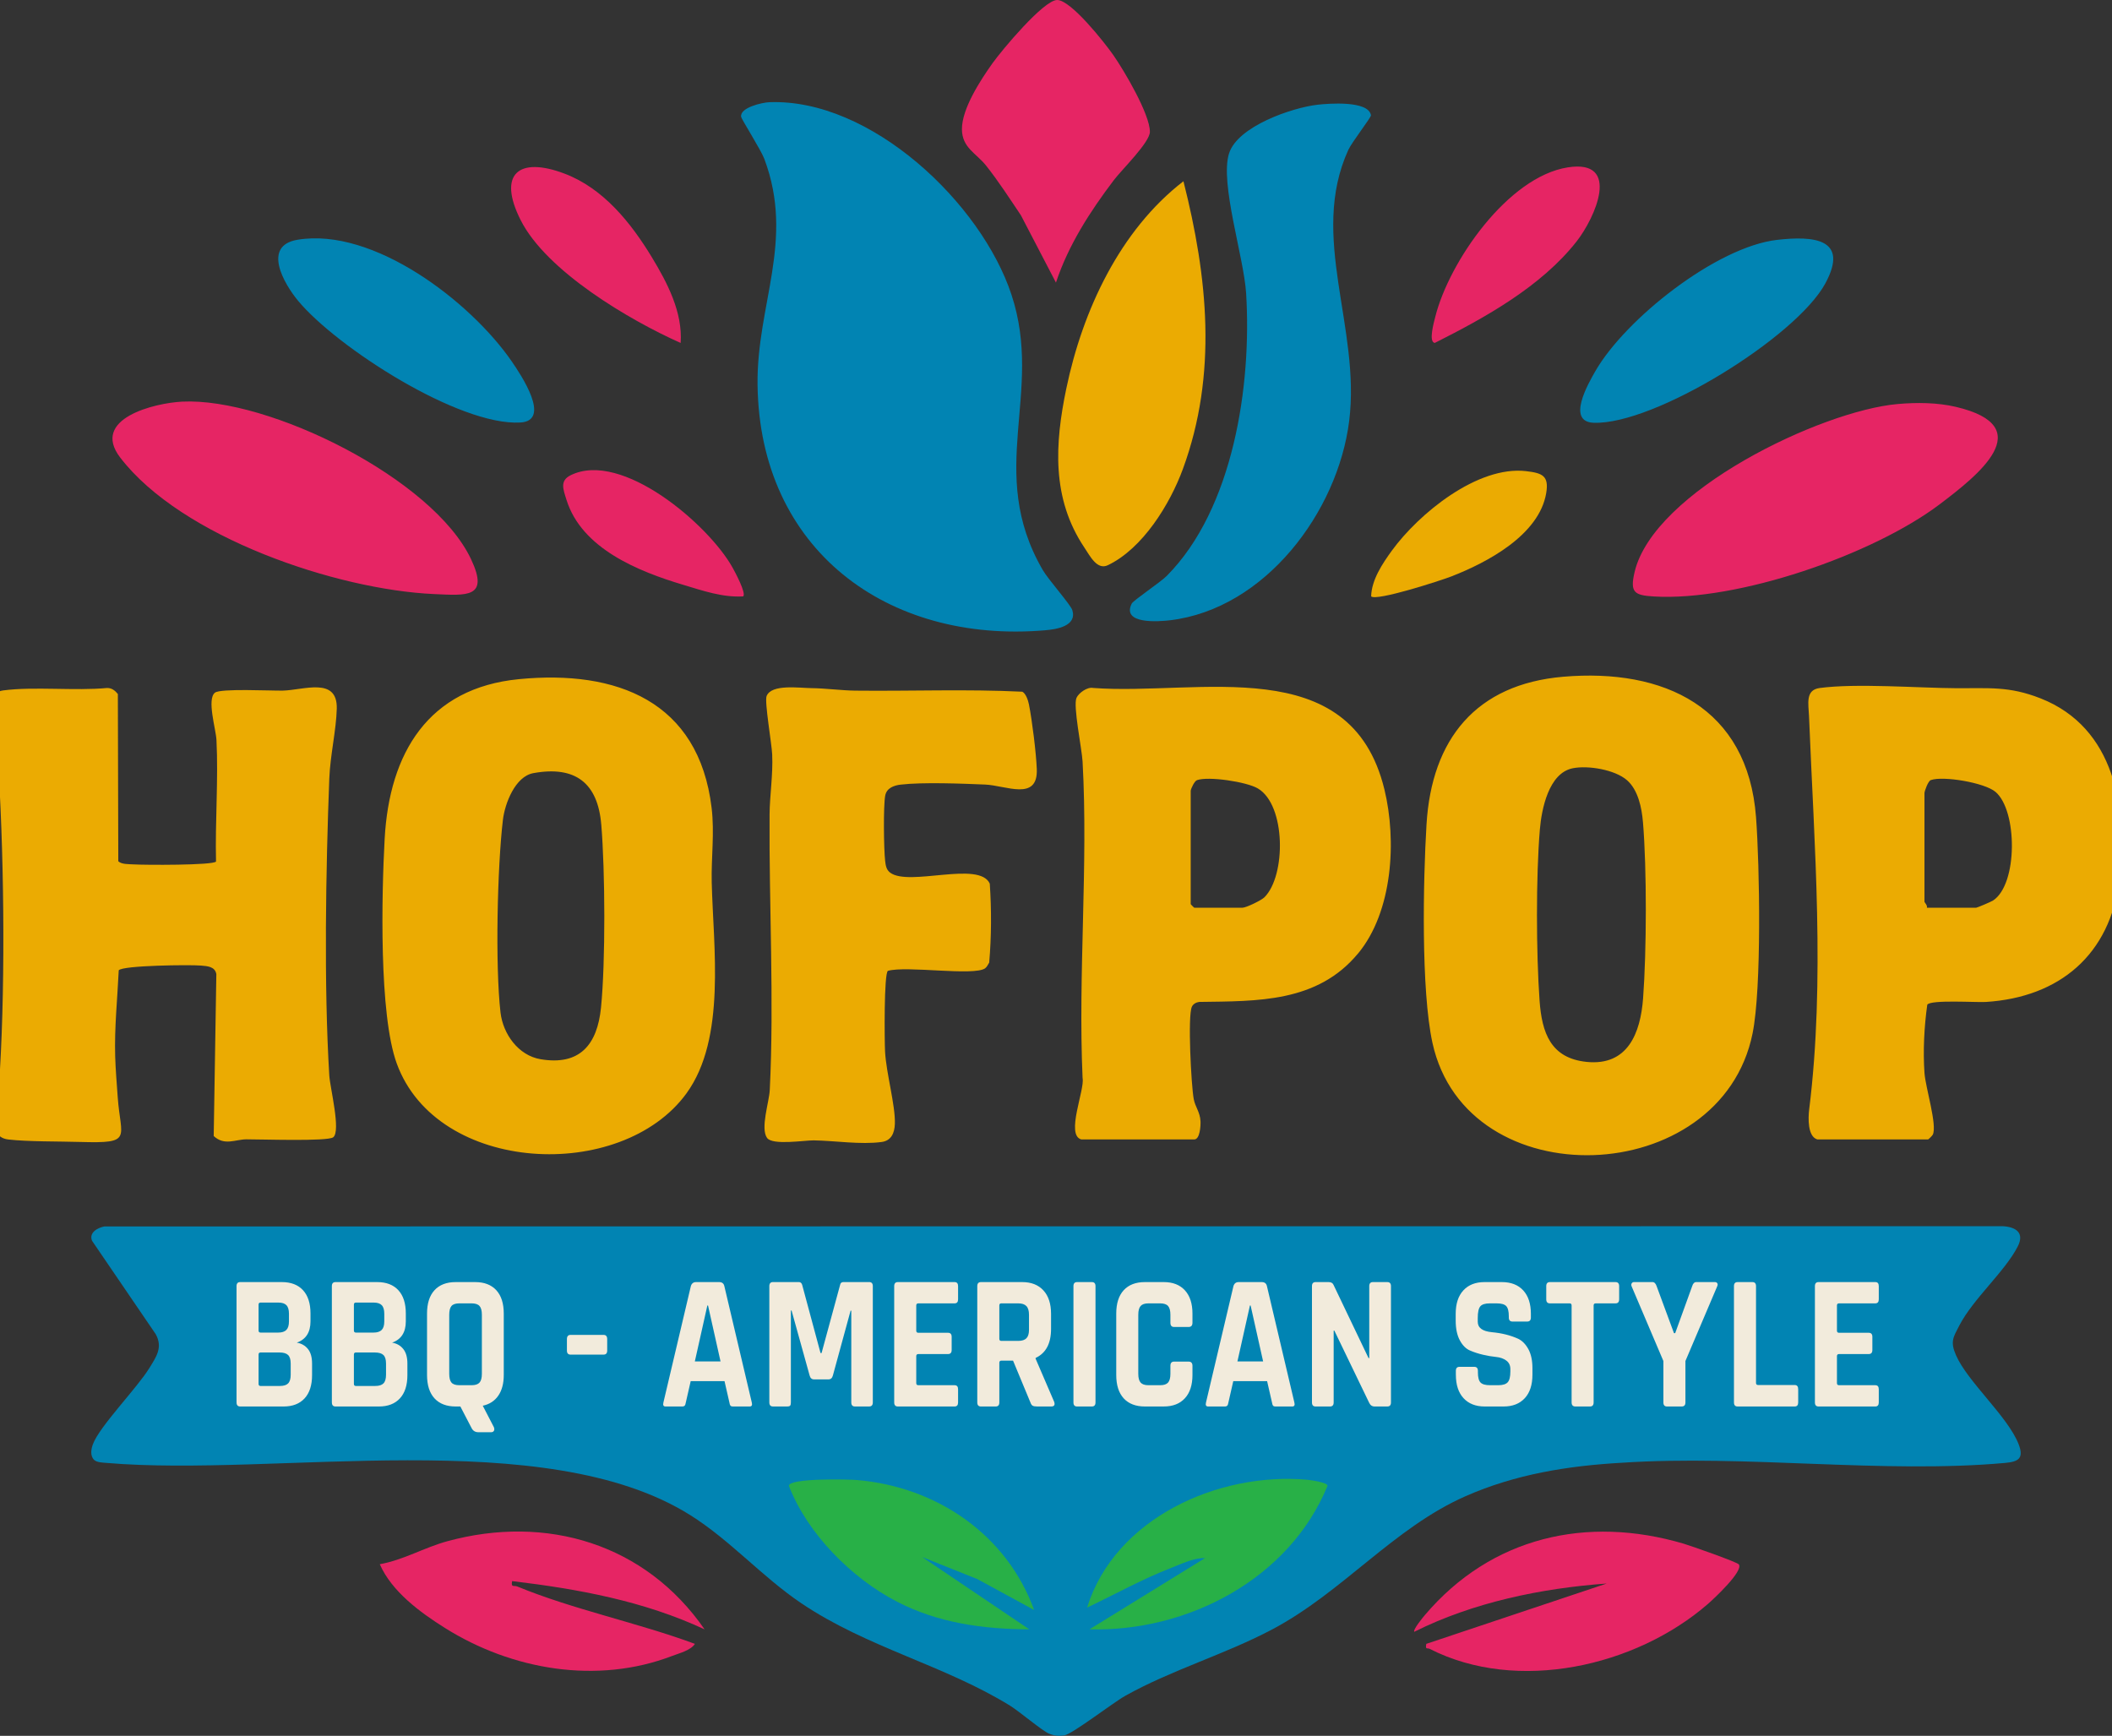 <svg width="219" height="180" viewBox="0 0 219 180" fill="none" xmlns="http://www.w3.org/2000/svg">
<rect x="0" y="0" width="219" height="180" fill="#333333" stroke="none"/>
<g clip-path="url(#clip0_16_39)">
<path d="M180.307 162.224C180.798 162.923 177.705 165.799 177.087 166.335C169.617 172.819 157.331 175.61 148.251 170.984C147.988 170.849 147.782 171.114 147.897 170.463L166.606 164.207C159.829 164.694 152.74 166.162 146.653 169.21C146.472 169.022 147.564 167.696 147.77 167.455C154.622 159.395 164.516 157.101 174.589 160.077C175.284 160.283 180.132 161.976 180.309 162.226L180.307 162.224Z" fill="#E62564"/>
<path d="M73.058 168.958C66.765 166.021 59.962 164.774 53.103 163.955C52.97 164.67 53.279 164.365 53.65 164.518C59.47 166.917 66.118 168.265 72.059 170.464C71.618 171.141 70.463 171.424 69.694 171.718C61.917 174.696 53.076 173.173 46.136 168.814C43.566 167.2 40.629 165.046 39.38 162.204C41.827 161.772 43.991 160.475 46.367 159.826C56.677 157.009 66.929 160.09 73.058 168.956V168.958Z" fill="#E62564"/>
<path d="M9.755 151.381C9.325 150.95 9.45 150.263 9.635 149.761C10.328 147.895 14.201 143.957 15.488 141.862C16.186 140.725 16.919 139.724 16.14 138.34L9.546 128.667C9.196 127.806 10.13 127.309 10.83 127.179L207.654 127.152C209.03 127.223 209.955 127.832 209.226 129.256C207.897 131.854 204.598 134.686 203.172 137.446C202.549 138.653 202.201 139.1 202.816 140.516C204.021 143.292 208.203 146.888 209.317 149.757C209.894 151.24 209.29 151.578 207.903 151.702C195.302 152.84 180.996 150.834 168.217 151.68C162.596 151.995 157.145 152.869 151.969 155.151C144.481 158.452 139.223 165.117 131.849 169.002C126.993 171.561 121.494 173.166 116.708 175.836C115.383 176.575 111.191 179.834 110.334 179.962C109.793 180.044 109.3 179.991 108.793 179.781C108.051 179.475 105.74 177.494 104.719 176.863C97.903 172.662 89.911 170.848 83.104 166.262C79.026 163.515 75.705 159.696 71.54 157.091C56.488 147.675 28.643 153.203 11.055 151.7C10.666 151.667 10.034 151.658 9.755 151.381Z" fill="#0184B3"/>
<path d="M107.235 166.955L101.335 163.741L95.621 161.46L106.733 168.958C101.93 168.934 97.303 168.307 93.009 166.087C88.316 163.661 83.72 159.045 81.799 154.066C81.868 153.258 87.96 153.398 88.865 153.475C97.086 154.171 104.382 159.096 107.233 166.955H107.235Z" fill="#28B047"/>
<path d="M112.972 168.958L124.944 161.575C123.872 161.511 122.501 162.175 121.457 162.58C118.443 163.749 115.63 165.319 112.723 166.704C115.618 157.405 126.353 152.628 135.543 153.445C135.945 153.482 137.629 153.723 137.658 154.064C133.709 163.731 123.144 169.233 112.972 168.958Z" fill="#28B047"/>
<path d="M12.268 89.312C12.608 89.644 13.361 89.602 13.819 89.633C14.913 89.706 22.149 89.739 22.4 89.336C22.3 85.187 22.653 80.855 22.445 76.724C22.391 75.62 21.429 72.51 22.285 71.83C22.865 71.369 28.085 71.638 29.305 71.615C31.468 71.573 35.006 70.143 34.921 73.488C34.864 75.713 34.237 78.352 34.146 80.727C33.785 90.133 33.575 102.215 34.146 111.533C34.223 112.783 35.366 117.282 34.555 117.93C33.984 118.386 26.925 118.134 25.54 118.145C24.394 118.154 23.28 118.84 22.16 117.804L22.433 101.013C22.289 100.212 21.491 100.185 20.822 100.125C19.758 100.03 12.677 100.101 12.312 100.621C12.174 103.597 11.857 106.547 11.943 109.532C11.979 110.811 12.112 112.456 12.206 113.773C12.512 118.052 13.835 118.579 8.327 118.417C6.132 118.351 2.893 118.397 0.849 118.16C-1.914 117.839 -0.129 113.08 -0.009 111.034C0.573 101.13 0.415 87.877 -0.271 77.989C-0.345 76.91 -1.144 73.18 -0.98 72.54C-0.84 71.989 -0.175 71.66 0.342 71.593C3.536 71.172 7.79 71.659 11.095 71.343C11.586 71.332 11.925 71.602 12.221 71.967L12.266 89.316L12.268 89.312ZM102.157 100.404C102.333 100.278 102.453 100.008 102.573 99.82C102.806 97.141 102.819 94.343 102.633 91.631C101.552 89.225 94.26 91.968 92.298 90.487C91.894 90.182 91.834 89.716 91.782 89.254C91.643 88.061 91.587 83.569 91.791 82.498C91.94 81.714 92.696 81.442 93.401 81.362C95.71 81.096 99.725 81.256 102.148 81.356C104.308 81.446 107.64 83.12 107.508 79.751C107.442 78.075 107.024 74.697 106.693 73.041C106.613 72.642 106.38 71.914 106.006 71.728C100.228 71.445 94.436 71.682 88.654 71.617C87.269 71.6 85.555 71.37 84.171 71.358C82.875 71.345 79.986 70.907 79.49 72.184C79.263 72.767 80.021 77.11 80.07 78.227C80.166 80.379 79.812 82.476 79.799 84.484C79.737 93.843 80.282 103.767 79.819 113.036C79.757 114.282 78.83 117 79.537 117.997C80.101 118.793 83.451 118.238 84.382 118.253C86.597 118.287 89.234 118.714 91.422 118.42C92.427 118.286 92.763 117.481 92.792 116.524C92.852 114.616 91.891 111.272 91.774 109.035C91.716 107.938 91.654 100.936 92.069 100.675C93.992 100.116 100.984 101.239 102.155 100.409L102.157 100.404ZM71.183 113.379C64.429 122.656 45.322 121.775 41.139 110.277C39.284 105.182 39.573 92.718 39.886 86.985C40.371 78.106 44.387 71.341 53.814 70.426C63.935 69.442 72.463 72.7 73.79 83.775C74.101 86.378 73.743 88.931 73.801 91.497C73.956 98.171 75.328 107.683 71.181 113.379H71.183ZM62.346 85.499C61.988 81.2 59.662 79.377 55.299 80.173C53.421 80.516 52.35 83.314 52.148 85.021C51.567 89.933 51.341 100.148 51.899 104.989C52.156 107.214 53.739 109.445 56.048 109.837C60.128 110.528 61.937 108.321 62.32 104.486C62.797 99.705 62.749 90.328 62.348 85.499H62.346ZM181.731 107.156C178.456 123.336 152.071 124.315 148.537 108.146C147.344 102.689 147.568 91.317 147.919 85.497C148.451 76.647 153.049 70.953 162.085 70.177C172.535 69.282 181.234 73.344 182.089 84.747C182.47 89.834 182.68 102.467 181.731 107.156ZM170.362 85.247C170.241 83.777 169.864 81.911 168.706 80.902C167.455 79.811 164.661 79.341 163.065 79.669C160.585 80.18 159.849 83.906 159.672 86.026C159.265 90.883 159.292 98.877 159.643 103.76C159.881 107.092 160.787 109.739 164.532 110.116C168.783 110.545 170.106 107.143 170.377 103.521C170.744 98.609 170.77 90.135 170.364 85.245L170.362 85.247ZM219.757 91.248C218.818 98.977 213.577 103.415 205.925 103.9C204.929 103.964 200.193 103.643 199.845 104.185C199.525 106.437 199.395 108.989 199.556 111.271C199.664 112.779 200.887 116.657 200.422 117.653C200.365 117.771 199.971 118.156 199.927 118.156H188.452C187.426 117.871 187.492 115.913 187.599 115.048C189.266 101.635 188.123 87.718 187.581 74.232C187.532 73.003 187.177 71.546 188.688 71.345C192.497 70.836 198.835 71.341 202.929 71.367C206.218 71.387 208.321 71.131 211.59 72.417C219.297 75.449 220.656 83.815 219.753 91.249L219.757 91.248ZM206.916 82.112C205.779 81.156 201.502 80.437 200.209 80.893C199.929 80.992 199.555 82.042 199.555 82.239V93.502C199.555 93.584 199.885 93.881 199.804 94.128H204.918C205.012 94.128 206.463 93.513 206.667 93.38C209.257 91.687 209.199 84.03 206.916 82.112ZM140.808 98.886C136.591 103.964 130.418 103.813 124.348 103.897C124.037 103.937 123.73 104.103 123.592 104.389C123.139 105.323 123.519 112.555 123.781 113.963C123.933 114.791 124.433 115.3 124.484 116.268C124.508 116.733 124.426 118.154 123.844 118.154H112.12C110.471 117.7 112.509 112.998 112.256 111.785C111.778 100.991 112.851 89.712 112.256 78.976C112.182 77.637 111.253 73.185 111.627 72.361C111.854 71.861 112.747 71.208 113.353 71.339C124.295 72.155 140.056 67.451 143.555 81.863C144.841 87.158 144.424 94.538 140.812 98.888L140.808 98.886ZM130.433 81.76C129.26 81.068 125.321 80.479 124.124 80.897C123.859 80.99 123.508 81.745 123.468 81.989V93.752C123.468 93.779 123.815 94.128 123.843 94.128H128.831C129.211 94.128 130.793 93.367 131.117 93.042C133.367 90.784 133.342 83.476 130.433 81.76Z" fill="#EBAB02"/>
<path d="M184.281 24.873C188.01 24.446 191.799 24.718 189.277 29.385C186.277 34.939 171.569 44.062 165.257 43.84C162.417 43.74 164.661 39.822 165.424 38.492C168.537 33.075 177.991 25.592 184.279 24.873H184.281ZM30.91 31.191C34.935 36.03 47.609 44.179 53.959 43.813C57.215 43.625 54.023 38.87 53.072 37.487C48.818 31.304 38.748 23.545 30.85 24.862C27.169 25.477 29.427 29.407 30.91 31.189V31.191ZM76.85 12.118C76.888 12.364 78.906 15.543 79.255 16.476C82.44 24.966 78.441 31.609 78.553 39.933C78.784 56.98 91.983 66.761 108.382 65.357C109.553 65.257 111.689 64.928 111.196 63.278C111.025 62.707 108.709 60.115 108.12 59.097C102.195 48.863 108.266 40.816 104.884 30.56C101.746 21.039 90.285 10.188 79.766 10.599C79.057 10.626 76.697 11.148 76.85 12.12V12.118ZM127.444 15.905C126.468 19 128.98 26.626 129.215 30.425C129.802 39.906 127.915 52.744 120.979 59.725C120.319 60.389 117.525 62.247 117.352 62.592C116.27 64.755 120.148 64.46 121.319 64.321C131.191 63.146 138.716 53.078 139.899 43.669C141.119 33.96 135.709 24.545 139.81 15.547C140.179 14.737 142.195 12.162 142.159 11.95C141.899 10.404 137.758 10.732 136.634 10.858C133.985 11.157 128.329 13.098 127.446 15.905H127.444Z" fill="#0184B3"/>
<path d="M142.177 61.842C142.23 60.12 143.341 58.457 144.319 57.109C147.122 53.252 153.22 48.272 158.24 48.856C159.931 49.053 160.638 49.33 160.329 51.147C159.587 55.497 154.189 58.34 150.477 59.781C149.388 60.204 142.71 62.367 142.177 61.84V61.842ZM110.573 40.272C109.373 46.025 109.029 51.677 112.434 56.768C113.04 57.675 113.765 59.141 114.876 58.61C118.49 56.885 121.314 52.292 122.655 48.639C126.27 38.8 125.233 28.738 122.715 18.794C116.118 23.881 112.254 32.214 110.573 40.271V40.272Z" fill="#EBAB02"/>
<path d="M162.567 17.357C168.157 16.477 165.39 22.606 163.485 25.033C159.81 29.717 154.007 32.929 148.784 35.557C148.095 35.492 148.699 33.365 148.828 32.853C150.259 27.142 156.354 18.332 162.567 17.357ZM169.492 59.338C169.001 61.439 169.475 61.729 171.479 61.851C180.156 62.38 194.195 57.539 201.133 52.292C205.045 49.332 211.557 44.247 202.805 42.189C200.88 41.737 198.731 41.722 196.76 41.898C188.821 42.603 171.457 50.922 169.492 59.338ZM67.593 26.675C65.416 23.091 62.559 19.521 58.526 18C53.767 16.204 51.581 18.037 53.981 22.81C56.648 28.119 65.275 33.203 70.578 35.563C70.805 32.391 69.191 29.309 67.591 26.675H67.593ZM75.948 58.836C73.503 54.439 64.489 46.663 59.179 49.277C58.019 49.848 58.403 50.745 58.739 51.825C60.322 56.912 66.231 59.263 70.889 60.658C72.89 61.258 74.952 61.974 77.068 61.842C77.397 61.505 76.208 59.301 75.95 58.836H75.948ZM12.464 47.446C18.811 55.725 34.908 61.151 45.002 61.603C48.425 61.757 50.743 62.019 48.849 57.995C44.904 49.62 27.856 41.204 18.893 41.648C16.057 41.788 9.361 43.397 12.464 47.446ZM115.494 18.683C116.316 17.597 119.232 14.763 119.236 13.67C119.241 11.845 116.552 7.296 115.438 5.705C114.549 4.434 111.056 0 109.62 0C108.217 0 103.855 5.237 102.913 6.561C101.692 8.279 99.725 11.274 99.746 13.417C99.764 15.33 101.233 15.89 102.255 17.178C103.555 18.817 104.691 20.587 105.859 22.321L109.495 29.305C110.784 25.411 113.036 21.927 115.496 18.681L115.494 18.683Z" fill="#E62564"/>
<path d="M24.527 145.427V133.369C24.527 133.089 24.652 132.948 24.905 132.948H29.225C30.172 132.948 30.905 133.229 31.421 133.791C31.937 134.353 32.196 135.155 32.196 136.198V137.021C32.196 138.157 31.721 138.894 30.774 139.228C31.254 139.308 31.637 139.525 31.927 139.881C32.214 140.235 32.359 140.74 32.359 141.395V142.598C32.359 143.642 32.101 144.444 31.585 145.006C31.068 145.568 30.343 145.849 29.407 145.849H24.907C24.654 145.849 24.529 145.708 24.529 145.427H24.527ZM27.011 138.185H28.847C29.23 138.185 29.512 138.093 29.692 137.913C29.872 137.732 29.963 137.435 29.963 137.019V136.237C29.963 135.823 29.876 135.525 29.701 135.345C29.527 135.164 29.248 135.073 28.865 135.073H27.011C26.878 135.073 26.812 135.146 26.812 135.294V137.962C26.812 138.11 26.878 138.183 27.011 138.183V138.185ZM27.011 143.72H29.027C29.423 143.72 29.709 143.629 29.881 143.45C30.056 143.27 30.143 142.972 30.143 142.557V141.393C30.143 140.979 30.052 140.683 29.872 140.51C29.692 140.337 29.398 140.249 28.99 140.249H27.011C26.878 140.249 26.812 140.322 26.812 140.47V143.5C26.812 143.647 26.878 143.72 27.011 143.72ZM34.412 145.427V133.369C34.412 133.089 34.537 132.948 34.79 132.948H39.109C40.057 132.948 40.789 133.229 41.306 133.791C41.822 134.353 42.08 135.155 42.08 136.198V137.021C42.08 138.157 41.606 138.894 40.658 139.228C41.139 139.308 41.522 139.525 41.811 139.881C42.098 140.235 42.244 140.74 42.244 141.395V142.598C42.244 143.642 41.986 144.444 41.469 145.006C40.953 145.568 40.228 145.849 39.291 145.849H34.792C34.539 145.849 34.414 145.708 34.414 145.427H34.412ZM36.895 138.185H38.731C39.115 138.185 39.397 138.093 39.577 137.913C39.757 137.732 39.848 137.435 39.848 137.019V136.237C39.848 135.823 39.76 135.525 39.586 135.345C39.411 135.164 39.133 135.073 38.75 135.073H36.895C36.763 135.073 36.697 135.146 36.697 135.294V137.962C36.697 138.11 36.763 138.183 36.895 138.183V138.185ZM36.895 143.72H38.911C39.308 143.72 39.593 143.629 39.766 143.45C39.94 143.27 40.028 142.972 40.028 142.557V141.393C40.028 140.979 39.937 140.683 39.757 140.51C39.577 140.337 39.282 140.249 38.875 140.249H36.895C36.763 140.249 36.697 140.322 36.697 140.47V143.5C36.697 143.647 36.763 143.72 36.895 143.72ZM50.921 148.517H49.607C49.283 148.517 49.049 148.377 48.905 148.096L47.736 145.849H47.251C46.303 145.849 45.571 145.568 45.054 145.006C44.538 144.444 44.28 143.634 44.28 142.578V136.218C44.28 135.162 44.538 134.353 45.054 133.791C45.571 133.229 46.302 132.948 47.251 132.948H49.267C50.214 132.948 50.947 133.229 51.463 133.791C51.979 134.353 52.237 135.162 52.237 136.218V142.578C52.237 143.461 52.048 144.176 51.67 144.725C51.292 145.274 50.756 145.621 50.059 145.768L51.212 147.995C51.272 148.156 51.272 148.284 51.212 148.377C51.152 148.47 51.056 148.517 50.925 148.517H50.921ZM47.627 143.642H48.905C49.289 143.642 49.561 143.551 49.723 143.37C49.885 143.189 49.967 142.885 49.967 142.458V136.339C49.967 135.91 49.885 135.606 49.723 135.427C49.561 135.246 49.289 135.155 48.905 135.155H47.627C47.243 135.155 46.972 135.246 46.816 135.427C46.66 135.607 46.582 135.912 46.582 136.339V142.458C46.582 142.887 46.66 143.189 46.816 143.37C46.972 143.551 47.242 143.642 47.627 143.642ZM62.584 140.47H59.164C58.911 140.47 58.786 140.33 58.786 140.049V138.865C58.786 138.571 58.911 138.424 59.164 138.424H62.584C62.837 138.424 62.962 138.571 62.962 138.865V140.049C62.962 140.33 62.837 140.47 62.584 140.47ZM70.736 145.849H69.009C68.793 145.849 68.722 145.708 68.793 145.427L71.636 133.369C71.72 133.089 71.9 132.948 72.176 132.948H74.57C74.87 132.948 75.05 133.089 75.11 133.369L77.954 145.427C78.026 145.708 77.954 145.849 77.737 145.849H76.01C75.877 145.849 75.788 145.818 75.739 145.758C75.692 145.697 75.656 145.588 75.632 145.427L75.128 143.22H71.62L71.116 145.427C71.092 145.588 71.052 145.697 71 145.758C70.945 145.818 70.858 145.849 70.738 145.849H70.736ZM73.347 135.376L72.05 141.174H74.714L73.418 135.376H73.345H73.347ZM87.464 132.946H90.127C90.38 132.946 90.505 133.087 90.505 133.368V145.426C90.505 145.706 90.38 145.847 90.127 145.847H88.651C88.398 145.847 88.273 145.706 88.273 145.426V135.916H88.2L86.364 142.637C86.291 142.905 86.142 143.038 85.915 143.038H84.402C84.175 143.038 84.024 142.905 83.953 142.637L82.081 135.896H82.008V145.426C82.008 145.586 81.984 145.696 81.935 145.756C81.888 145.816 81.784 145.847 81.63 145.847H80.153C79.901 145.847 79.775 145.706 79.775 145.426V133.368C79.775 133.087 79.901 132.946 80.153 132.946H82.835C83.002 132.946 83.117 133.039 83.177 133.227L85.084 140.309H85.191L87.117 133.227C87.153 133.039 87.266 132.946 87.458 132.946H87.464ZM98.986 145.849H93.101C92.849 145.849 92.723 145.708 92.723 145.427V133.369C92.723 133.089 92.849 132.948 93.101 132.948H98.986C99.226 132.948 99.346 133.089 99.346 133.369V134.734C99.346 135.015 99.226 135.155 98.986 135.155H95.225C95.081 135.155 95.009 135.228 95.009 135.376V137.984C95.009 138.132 95.081 138.205 95.225 138.205H98.303C98.555 138.205 98.681 138.345 98.681 138.626V139.99C98.681 140.271 98.555 140.412 98.303 140.412H95.225C95.081 140.412 95.009 140.485 95.009 140.632V143.421C95.009 143.569 95.081 143.642 95.225 143.642H98.986C99.226 143.642 99.346 143.782 99.346 144.063V145.427C99.346 145.708 99.226 145.849 98.986 145.849ZM103.246 145.849H101.715C101.463 145.849 101.337 145.708 101.337 145.427V133.369C101.337 133.089 101.463 132.948 101.715 132.948H105.999C106.935 132.948 107.666 133.236 108.195 133.811C108.722 134.385 108.987 135.195 108.987 136.238V137.803C108.987 139.315 108.453 140.319 107.386 140.813V140.893L109.311 145.367C109.418 145.688 109.316 145.849 109.006 145.849H107.548C107.331 145.849 107.175 145.821 107.08 145.768C106.984 145.716 106.906 145.601 106.846 145.427L105.046 141.094H103.841C103.697 141.094 103.624 141.167 103.624 141.314V145.427C103.624 145.708 103.499 145.849 103.246 145.849ZM103.822 139.047H105.586C105.969 139.047 106.251 138.956 106.431 138.776C106.611 138.595 106.7 138.305 106.7 137.904V136.339C106.7 135.925 106.611 135.624 106.431 135.436C106.251 135.248 105.969 135.155 105.586 135.155H103.822C103.69 135.155 103.624 135.228 103.624 135.376V138.827C103.624 138.974 103.69 139.047 103.822 139.047ZM113.596 133.369V145.427C113.596 145.708 113.471 145.849 113.218 145.849H111.687C111.434 145.849 111.309 145.708 111.309 145.427V133.369C111.309 133.089 111.434 132.948 111.687 132.948H113.218C113.471 132.948 113.596 133.089 113.596 133.369ZM120.679 145.849H118.718C117.77 145.849 117.038 145.568 116.521 145.006C116.005 144.444 115.747 143.634 115.747 142.578V136.218C115.747 135.162 116.005 134.353 116.521 133.791C117.038 133.229 117.769 132.948 118.718 132.948H120.679C121.615 132.948 122.345 133.233 122.866 133.802C123.388 134.371 123.65 135.177 123.65 136.218V137.161C123.65 137.455 123.517 137.603 123.254 137.603H121.741C121.488 137.603 121.363 137.455 121.363 137.161V136.339C121.363 135.91 121.281 135.606 121.119 135.427C120.957 135.246 120.685 135.155 120.301 135.155H119.077C118.705 135.155 118.439 135.246 118.276 135.427C118.114 135.607 118.032 135.912 118.032 136.339V142.458C118.032 142.887 118.114 143.189 118.276 143.37C118.438 143.551 118.705 143.642 119.077 143.642H120.301C120.685 143.642 120.957 143.551 121.119 143.37C121.281 143.189 121.363 142.885 121.363 142.458V141.635C121.363 141.342 121.488 141.194 121.741 141.194H123.254C123.517 141.194 123.65 141.342 123.65 141.635V142.578C123.65 143.622 123.388 144.428 122.866 144.995C122.345 145.564 121.615 145.847 120.679 145.847V145.849ZM126.999 145.849H125.272C125.055 145.849 124.984 145.708 125.055 145.427L127.899 133.369C127.982 133.089 128.162 132.948 128.439 132.948H130.833C131.133 132.948 131.313 133.089 131.373 133.369L134.216 145.427C134.289 145.708 134.216 145.849 134 145.849H132.273C132.14 145.849 132.051 145.818 132.002 145.758C131.955 145.697 131.918 145.588 131.895 145.427L131.391 143.22H127.882L127.379 145.427C127.355 145.588 127.315 145.697 127.262 145.758C127.208 145.818 127.12 145.849 127 145.849H126.999ZM129.609 135.376L128.313 141.174H130.977L129.68 135.376H129.608H129.609ZM137.914 145.849H136.42C136.167 145.849 136.042 145.708 136.042 145.427V133.369C136.042 133.089 136.167 132.948 136.42 132.948H137.771C138.023 132.948 138.19 133.041 138.274 133.229L141.91 140.833H141.983V133.369C141.983 133.089 142.108 132.948 142.361 132.948H143.855C144.108 132.948 144.234 133.089 144.234 133.369V145.427C144.234 145.708 144.108 145.849 143.855 145.849H142.541C142.277 145.849 142.085 145.716 141.965 145.447L138.365 137.984H138.292V145.427C138.292 145.708 138.167 145.849 137.914 145.849ZM150.962 142.558V142.157C150.962 141.876 151.088 141.736 151.34 141.736H152.871C153.124 141.736 153.249 141.876 153.249 142.157V142.318C153.249 142.826 153.34 143.173 153.52 143.361C153.7 143.549 154.029 143.642 154.509 143.642H155.355C155.822 143.642 156.149 143.541 156.336 143.341C156.522 143.14 156.614 142.766 156.614 142.217V141.977C156.614 141.588 156.473 141.291 156.191 141.085C155.909 140.877 155.558 140.753 155.138 140.713C154.718 140.672 154.266 140.596 153.78 140.483C153.295 140.37 152.84 140.222 152.422 140.041C152.002 139.861 151.651 139.507 151.369 138.978C151.088 138.449 150.946 137.771 150.946 136.941V136.238C150.946 135.195 151.209 134.385 151.738 133.811C152.266 133.236 152.998 132.948 153.935 132.948H155.734C156.682 132.948 157.42 133.236 157.949 133.811C158.476 134.385 158.742 135.195 158.742 136.238V136.62C158.742 136.901 158.616 137.041 158.363 137.041H156.833C156.58 137.041 156.454 136.901 156.454 136.62V136.499C156.454 135.978 156.364 135.624 156.184 135.436C156.004 135.248 155.673 135.155 155.195 135.155H154.493C154 135.155 153.667 135.259 153.495 135.467C153.32 135.675 153.233 136.078 153.233 136.682V137.063C153.233 137.692 153.726 138.053 154.709 138.146C155.729 138.239 156.634 138.467 157.427 138.828C157.847 139.029 158.198 139.387 158.48 139.901C158.762 140.415 158.903 141.076 158.903 141.876V142.558C158.903 143.602 158.64 144.411 158.111 144.986C157.582 145.561 156.851 145.849 155.914 145.849H153.953C153.017 145.849 152.286 145.561 151.757 144.986C151.228 144.411 150.964 143.602 150.964 142.558H150.962ZM164.874 145.849H163.361C163.098 145.849 162.965 145.708 162.965 145.427V135.376C162.965 135.228 162.899 135.155 162.767 135.155H160.714C160.461 135.155 160.336 135.015 160.336 134.734V133.369C160.336 133.089 160.461 132.948 160.714 132.948H167.517C167.77 132.948 167.895 133.089 167.895 133.369V134.734C167.895 135.015 167.77 135.155 167.517 135.155H165.465C165.321 135.155 165.248 135.228 165.248 135.376V145.427C165.248 145.708 165.123 145.849 164.87 145.849H164.874ZM174.391 145.849H172.86C172.608 145.849 172.482 145.708 172.482 145.427V141.134L169.188 133.389C169.141 133.269 169.142 133.165 169.197 133.078C169.252 132.99 169.332 132.946 169.441 132.946H171.348C171.539 132.946 171.684 133.087 171.78 133.368L173.58 138.243H173.706L175.469 133.368C175.553 133.087 175.696 132.946 175.902 132.946H177.809C177.929 132.946 178.016 132.986 178.071 133.067C178.125 133.147 178.122 133.254 178.062 133.388L174.767 141.132V145.426C174.767 145.706 174.642 145.847 174.389 145.847L174.391 145.849ZM186.099 145.849H180.178C179.925 145.849 179.8 145.708 179.8 145.427V133.369C179.8 133.089 179.925 132.948 180.178 132.948H181.709C181.961 132.948 182.087 133.089 182.087 133.369V143.401C182.087 143.549 182.16 143.622 182.303 143.622H186.101C186.341 143.622 186.461 143.769 186.461 144.063V145.427C186.461 145.708 186.341 145.849 186.101 145.849H186.099ZM194.457 145.849H188.572C188.319 145.849 188.194 145.708 188.194 145.427V133.369C188.194 133.089 188.319 132.948 188.572 132.948H194.457C194.697 132.948 194.817 133.089 194.817 133.369V134.734C194.817 135.015 194.697 135.155 194.457 135.155H190.695C190.552 135.155 190.479 135.228 190.479 135.376V137.984C190.479 138.132 190.552 138.205 190.695 138.205H193.773C194.026 138.205 194.151 138.345 194.151 138.626V139.99C194.151 140.271 194.026 140.412 193.773 140.412H190.695C190.552 140.412 190.479 140.485 190.479 140.632V143.421C190.479 143.569 190.552 143.642 190.695 143.642H194.457C194.697 143.642 194.817 143.782 194.817 144.063V145.427C194.817 145.708 194.697 145.849 194.457 145.849Z" fill="#F2EBDC"/>
</g>
<defs>
<clipPath id="clip0_16_39">
<rect width="221" height="180" fill="white" transform="translate(-1)"/>
</clipPath>
</defs>
</svg>
